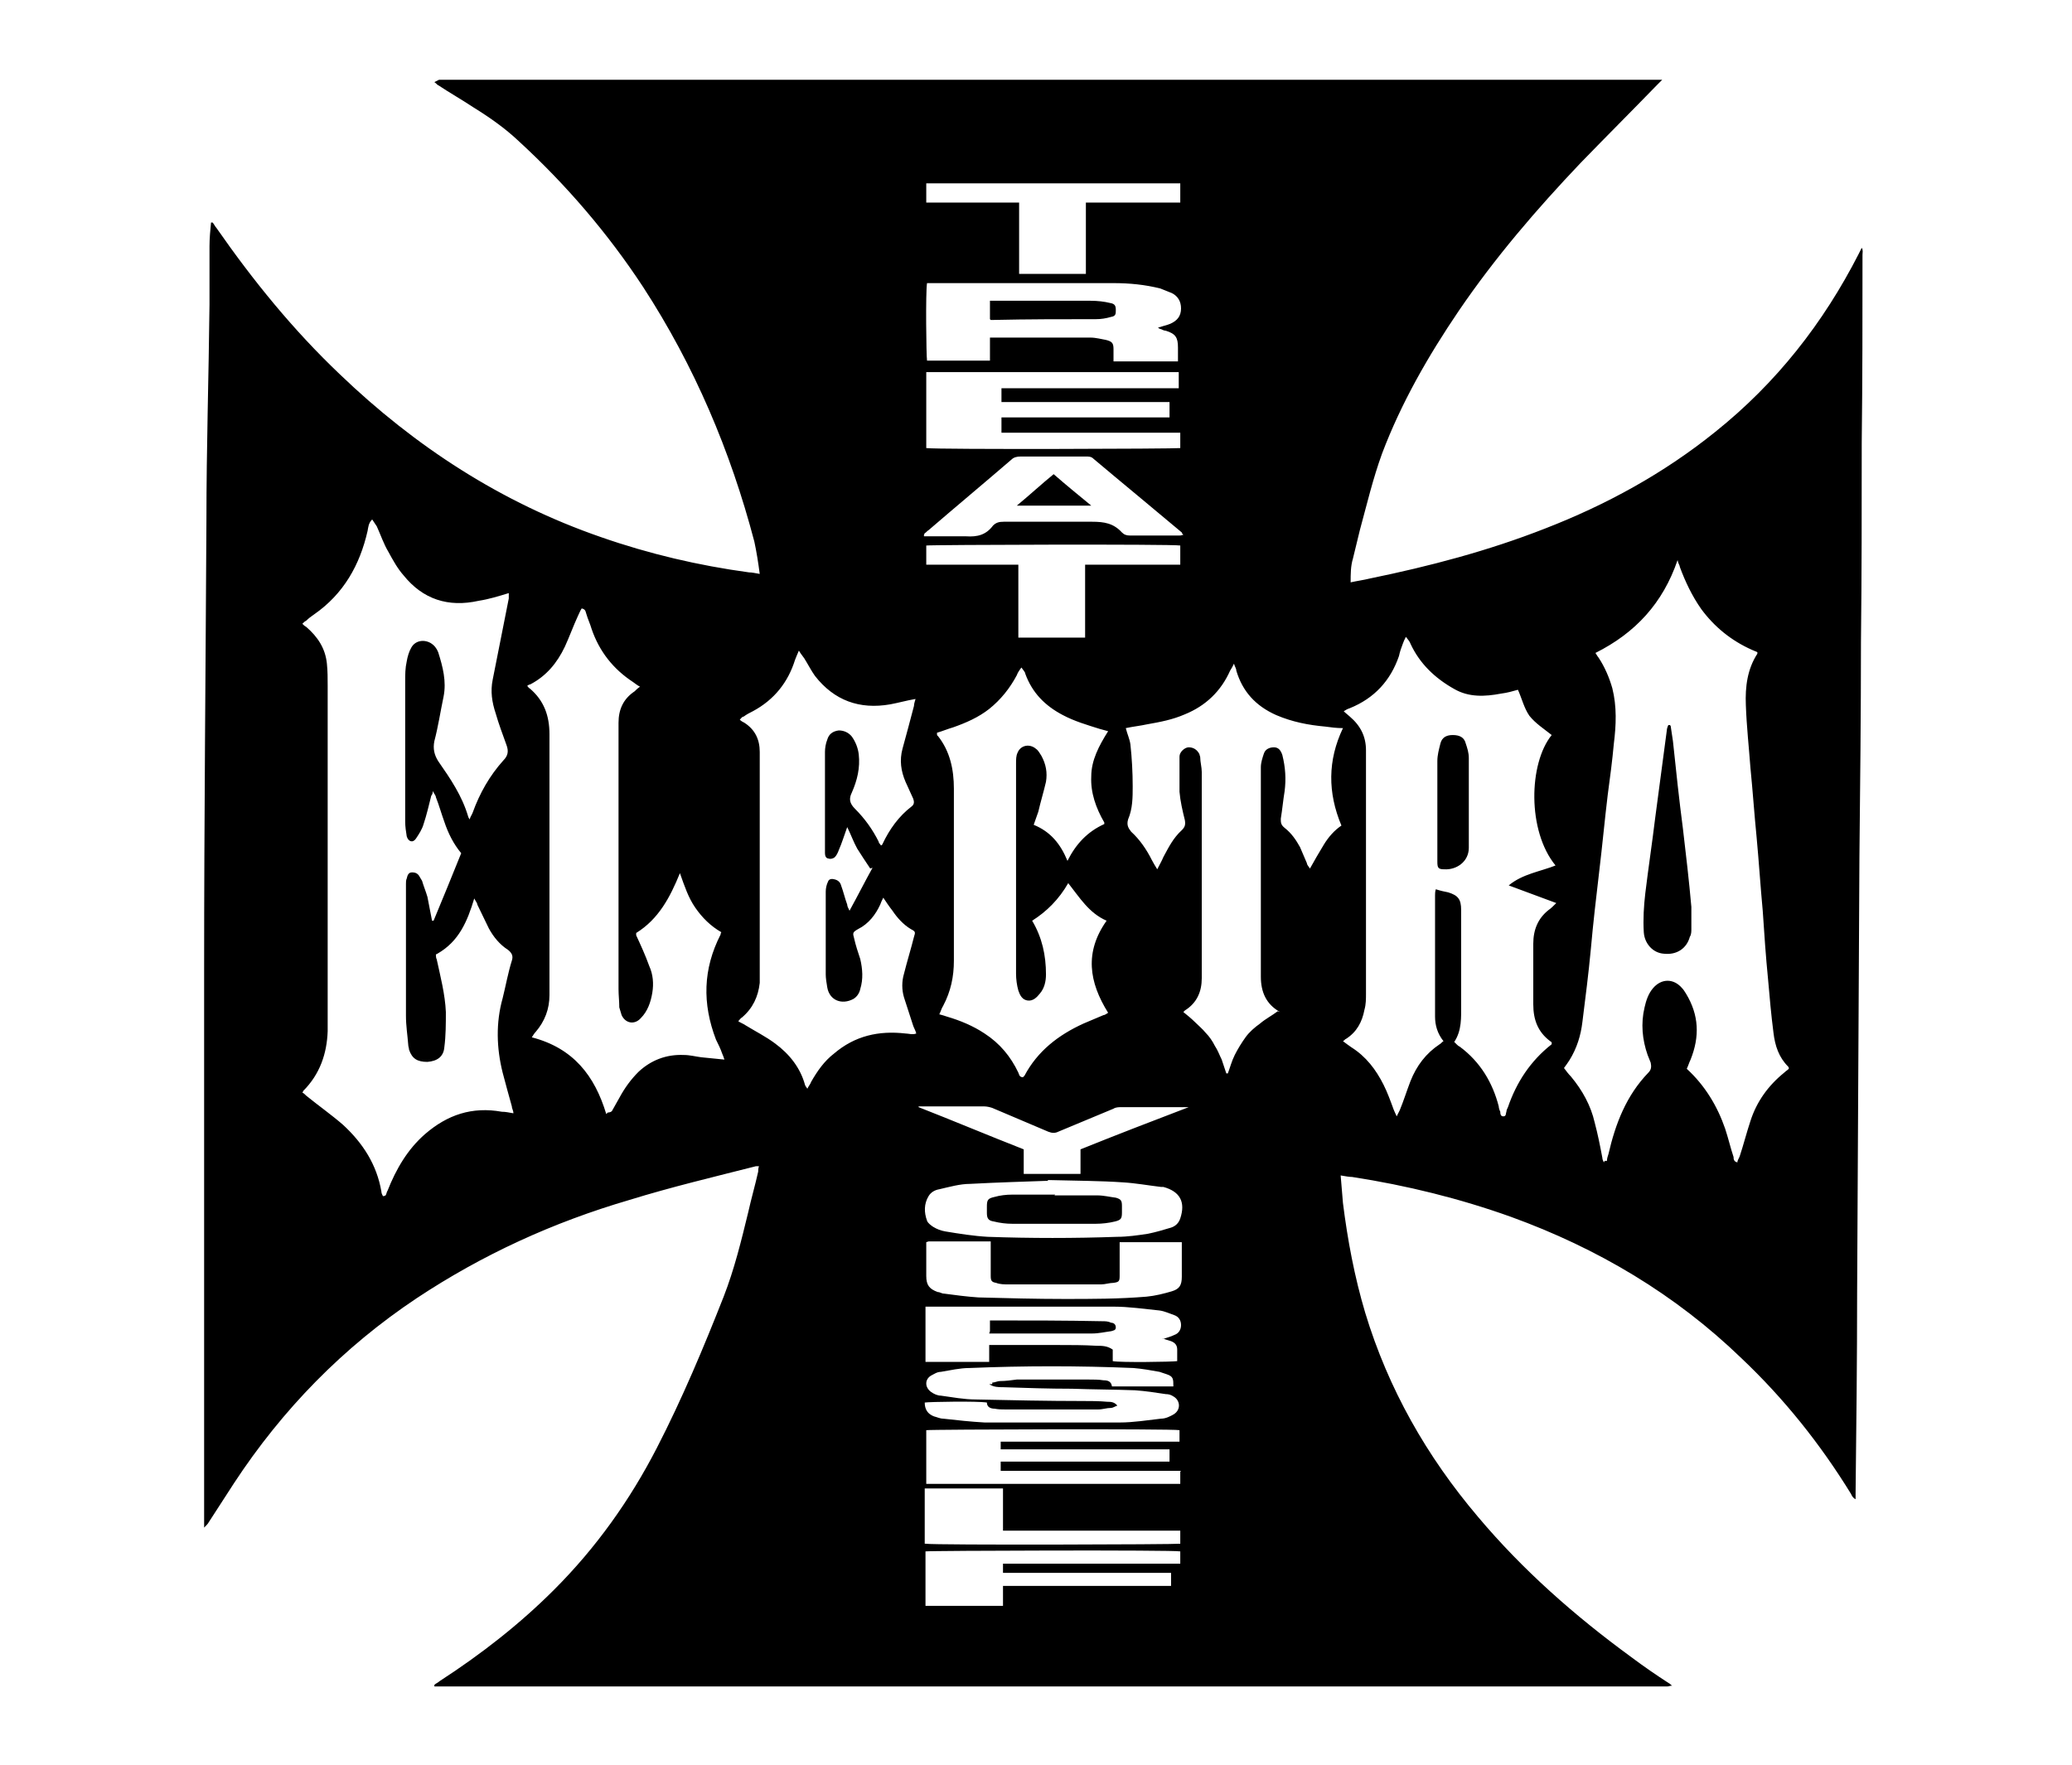 <?xml version="1.0" encoding="UTF-8"?> <svg xmlns="http://www.w3.org/2000/svg" id="_Слой_1" data-name="Слой_1" version="1.1" viewBox="0 0 27 23"><path d="M5.72,1.04h15.94s-.05.05-.07.07c-.33.34-.66.67-.99,1.01-.58.61-1.12,1.24-1.59,1.93-.4.59-.75,1.2-1,1.86-.12.33-.2.67-.29,1-.03.12-.06.25-.09.37-.03.1-.03.2-.03.31.09-.02.17-.03.25-.05.78-.16,1.54-.36,2.28-.65.8-.31,1.55-.72,2.22-1.26.8-.64,1.41-1.42,1.87-2.32.01-.02.02-.04.03-.06,0,0,0,0,.01-.02.02.03.01.06.01.09,0,.82,0,1.63-.01,2.45,0,.87,0,1.73-.01,2.6,0,.93-.01,1.86-.02,2.8-.01,1.89-.02,3.79-.03,5.68,0,.87-.01,1.74-.02,2.61,0,.02,0,.05,0,.08-.04-.02-.05-.05-.06-.07-.4-.65-.87-1.24-1.43-1.77-.86-.83-1.87-1.43-3-1.84-.67-.24-1.36-.41-2.07-.52-.04,0-.09-.01-.15-.02.01.13.02.24.03.36.06.48.15.96.29,1.43.3.99.8,1.87,1.47,2.66.58.69,1.26,1.29,2,1.83.16.12.32.23.49.34.01,0,.02.02.04.03-.03,0-.04.01-.06.01-.02,0-.05,0-.07,0-5.29,0-10.59,0-15.88,0h-.12s0-.01,0-.02c.02-.02.05-.03.07-.05.54-.35,1.04-.74,1.49-1.19.55-.55.99-1.17,1.34-1.85.33-.64.61-1.31.87-1.97.14-.36.23-.73.32-1.1.04-.18.09-.35.13-.53,0-.02,0-.04.01-.07-.02,0-.03,0-.04,0-.55.14-1.1.27-1.65.44-.99.29-1.91.71-2.77,1.28-.96.64-1.75,1.45-2.38,2.41-.11.17-.22.34-.33.51-.01.02-.03.04-.06.07,0-.04,0-.07,0-.09,0-2.4,0-4.8,0-7.2,0-1.95.02-3.9.03-5.85,0-.93.03-1.87.04-2.8,0-.25,0-.51,0-.76,0-.1.01-.21.02-.31,0,0,.01,0,.02,0,.02.02.03.05.05.07.48.69,1,1.33,1.61,1.91.98.94,2.1,1.67,3.4,2.12.63.22,1.27.37,1.93.46.04,0,.08.01.14.02-.02-.15-.04-.28-.07-.42-.31-1.18-.78-2.29-1.45-3.32-.46-.7-1-1.33-1.62-1.9-.18-.17-.38-.31-.59-.44-.15-.1-.31-.19-.46-.29-.01,0-.02-.02-.05-.04ZM5.68,12.44s0,.05.01.06c.05.23.11.46.12.69,0,.15,0,.31-.02.46-.01.12-.09.18-.22.19-.13,0-.2-.04-.24-.16,0-.02-.01-.04-.01-.06-.01-.13-.03-.25-.03-.38,0-.47,0-.93,0-1.4,0-.11,0-.21,0-.32,0-.02,0-.05.01-.07.01-.04.02-.08.07-.08.05,0,.08.02.1.06.01.02.02.03.03.05.02.07.05.14.07.21.02.1.04.21.06.31,0,0,.01,0,.02,0,.12-.29.24-.58.36-.88-.1-.12-.17-.26-.22-.41-.04-.11-.07-.22-.11-.32,0-.02-.02-.04-.04-.08,0,.03-.01.05-.02.06-.03.12-.06.25-.1.37-.02.07-.06.13-.1.19-.04.06-.1.04-.12-.03-.01-.06-.02-.13-.02-.19,0-.61,0-1.22,0-1.83,0-.09,0-.17.02-.26.01-.06.03-.13.06-.18.05-.09.16-.11.25-.06.05.03.08.07.1.12.06.19.11.38.07.58-.04.19-.07.39-.12.58-.02.1,0,.18.05.26.16.23.31.45.39.72,0,.01.01.02.02.04.01-.04.03-.06.04-.09.09-.25.22-.48.4-.68.06-.06.07-.12.04-.2-.05-.14-.1-.27-.14-.41-.05-.15-.07-.29-.04-.44.07-.35.14-.71.21-1.06,0-.02,0-.04,0-.07-.13.04-.26.08-.39.1-.4.09-.73-.02-.98-.33-.08-.09-.14-.2-.2-.31-.06-.1-.1-.22-.15-.33-.02-.03-.04-.06-.06-.09-.05.05-.05.1-.06.15-.1.44-.31.82-.7,1.09-.03.02-.07.05-.1.08-.02.01-.03.02-.05.04.02.02.03.03.05.04.15.13.25.28.27.48.01.1.01.19.01.29,0,1.35,0,2.7,0,4.05,0,.15,0,.3,0,.45-.01.29-.1.56-.32.78,0,0,0,.01-.01.02.02.01.03.02.05.04.16.13.33.25.48.38.26.24.44.52.5.87,0,.02.01.04.02.06.02,0,.04-.01.04-.02.01-.02.01-.04.02-.05.11-.28.26-.54.49-.74.29-.25.61-.36,1-.29.05,0,.09.01.15.02,0-.04-.02-.06-.02-.09-.04-.14-.08-.29-.12-.44-.08-.32-.09-.65,0-.97.04-.16.07-.33.12-.49.02-.06,0-.1-.05-.14-.11-.07-.19-.17-.25-.28-.05-.1-.1-.21-.15-.31,0-.02-.02-.04-.04-.08-.09.3-.2.56-.48.72ZM20.91,15.13s.02,0,.03,0c0-.03.01-.06.02-.09.09-.39.23-.76.52-1.06.04-.04.04-.08.03-.13-.01-.03-.03-.07-.04-.1-.07-.2-.09-.41-.04-.62.02-.09.05-.18.11-.25.11-.13.27-.13.38,0,.02.02.03.04.05.07.17.28.18.56.06.86-.02.04-.03.08-.05.12.24.22.4.49.5.78.04.12.07.25.11.37,0,.02,0,.06.05.07,0-.03.02-.05.03-.08.05-.15.09-.31.14-.46.08-.25.23-.46.44-.63.02-.02.04-.03.06-.05,0-.01,0-.02-.01-.03-.12-.12-.17-.27-.19-.44-.03-.23-.05-.46-.07-.69-.03-.3-.05-.6-.07-.9-.03-.32-.05-.64-.08-.96-.03-.3-.05-.6-.08-.9-.02-.27-.05-.54-.06-.82-.01-.24.02-.47.15-.67,0,0,0-.01,0-.02-.02-.01-.05-.02-.07-.03-.27-.12-.49-.3-.66-.53-.12-.17-.21-.36-.28-.55,0-.02-.02-.04-.03-.09-.19.56-.55.95-1.07,1.21.02.03.03.05.04.06.08.12.14.26.18.4.06.24.05.48.02.72-.02.22-.05.45-.08.67-.04.33-.07.66-.11.99-.04.34-.08.68-.11,1.02-.03.32-.07.63-.11.95-.02.17-.07.34-.17.5-.02.03-.04.06-.07.1.03.04.06.08.09.11.15.18.26.38.31.6.04.15.07.3.1.46,0,.02.01.04.02.06ZM18.98,13.61s.03.03.04.03c.27.2.43.47.51.78,0,.02.01.05.02.07,0,.02,0,.06.04.06.04,0,.03-.04.04-.06,0-.02.01-.04.02-.06.11-.32.29-.6.57-.82,0,0,0,0,0-.02,0,0,0-.01-.02-.02-.16-.12-.22-.28-.22-.48,0-.26,0-.53,0-.79,0-.18.06-.33.2-.44.03-.02.06-.05.1-.09-.21-.08-.41-.15-.62-.23.18-.15.41-.18.61-.26-.37-.45-.35-1.33-.05-1.7-.1-.08-.21-.15-.29-.25-.07-.1-.1-.23-.15-.34-.07.02-.14.04-.22.05-.21.04-.42.05-.61-.06-.25-.14-.45-.33-.57-.59-.01-.03-.03-.05-.06-.09-.02.04-.03.06-.04.09-.02.05-.04.11-.05.16-.11.32-.32.55-.64.68-.03.01-.05.02-.08.04.03.03.06.05.08.07.14.12.21.26.21.44,0,1.06,0,2.11,0,3.17,0,.07,0,.14-.02.21-.03.16-.1.29-.24.38-.01,0-.02.02-.04.03.04.03.08.06.11.08.19.12.32.29.42.49.05.1.09.21.13.32.01.02.02.05.04.09.02-.04.03-.06.04-.08.05-.12.09-.25.14-.38.08-.2.2-.36.38-.48.02-.01.03-.03.05-.04-.08-.1-.11-.21-.11-.32,0-.53,0-1.05,0-1.58,0-.02,0-.05.01-.08.06.02.11.03.16.04.13.04.17.09.17.23,0,.41,0,.82,0,1.23,0,.17.01.34-.09.49ZM11.34,11.32c-.06-.09-.12-.18-.17-.26-.05-.09-.08-.18-.13-.28-.04.11-.07.21-.11.3-.01.03-.03.07-.05.09-.02.02-.06.03-.08.02-.04,0-.05-.04-.05-.07,0-.02,0-.03,0-.05,0-.42,0-.85,0-1.27,0-.05.01-.11.03-.16.02-.07.07-.11.15-.12.07,0,.13.03.17.08.05.07.08.15.09.23.02.18-.02.34-.09.5-.04.08-.03.14.04.21.13.13.23.27.31.43,0,.02.02.03.03.05,0,0,.02-.01.02-.02.09-.19.21-.36.38-.49.04-.03.03-.07.02-.1-.03-.07-.07-.15-.1-.22-.06-.14-.08-.28-.04-.43.05-.18.1-.37.15-.56,0-.03.01-.05.02-.09-.12.02-.22.05-.33.07-.4.07-.73-.05-.98-.37-.05-.07-.09-.15-.14-.23-.02-.03-.04-.05-.07-.1-.02.05-.04.09-.05.12-.09.29-.27.52-.55.67-.04.02-.08.04-.12.07-.02,0-.03.02-.05.04.02.02.04.03.06.04.14.09.2.22.2.38,0,.08,0,.16,0,.24,0,.86,0,1.73,0,2.59,0,.06,0,.12,0,.18-.02.18-.09.33-.23.45-.02.01-.03.03-.05.05.03.02.06.03.09.05.13.08.27.15.39.24.19.14.33.32.39.54,0,.01.02.03.03.05.02-.04.04-.06.05-.09.08-.14.17-.27.3-.37.27-.23.58-.3.93-.26.04,0,.09.02.14,0-.01-.04-.03-.07-.04-.1-.04-.12-.08-.25-.12-.37-.03-.1-.03-.21,0-.31.04-.16.09-.32.13-.48.02-.06.02-.07-.04-.1-.1-.06-.18-.15-.24-.24-.04-.05-.08-.11-.12-.17-.02.04-.03.06-.04.09-.06.13-.15.25-.29.32-.07.04-.07.05-.05.12.02.09.05.18.08.27.03.13.04.26,0,.39-.01.05-.04.1-.09.13-.15.08-.31.02-.34-.15-.01-.06-.02-.12-.02-.17,0-.36,0-.72,0-1.08,0-.04.01-.09.03-.13.01-.03.04-.04.08-.03.05.01.08.04.09.08.03.08.05.17.08.25,0,.02.01.04.03.08.11-.2.2-.38.3-.56ZM7.92,14.5s.05,0,.06-.03c.03-.05.06-.11.09-.16.07-.13.15-.24.25-.34.16-.15.36-.23.59-.22.08,0,.15.02.23.03.09.01.19.02.3.03-.01-.03-.02-.06-.03-.08-.02-.06-.05-.12-.08-.18-.18-.47-.17-.92.06-1.37,0,0,0-.02.01-.03-.14-.08-.25-.19-.34-.32-.09-.13-.14-.28-.2-.45-.13.32-.28.6-.57.78,0,.01,0,.02,0,.03.06.13.12.26.17.4.05.11.06.23.04.35-.02.12-.06.24-.15.33-.08.09-.2.07-.25-.04-.01-.03-.02-.07-.03-.1,0-.08-.01-.16-.01-.24,0-.25,0-.5,0-.74,0-.91,0-1.82,0-2.73,0-.17.06-.31.21-.41.02-.02.04-.04.07-.06-.04-.02-.06-.04-.09-.06-.26-.17-.44-.4-.54-.69-.02-.07-.05-.13-.07-.2-.01-.03-.01-.06-.06-.07-.02.03-.03.06-.05.1-.06.13-.11.27-.17.4-.1.21-.24.38-.45.49-.01,0-.03.01-.04.02.02.02.02.03.03.03.19.16.26.36.26.6,0,1.08,0,2.16,0,3.25,0,.05,0,.1,0,.15,0,.18-.06.34-.18.48-.02.02-.03.04-.05.07.54.14.82.5.97,1ZM14.39,10.72c-.11-.19-.18-.39-.17-.6,0-.21.1-.4.22-.59-.04-.01-.07-.02-.11-.03-.16-.05-.33-.1-.48-.18-.23-.12-.4-.29-.49-.54,0-.02-.03-.05-.05-.08-.03.04-.05.07-.06.1-.09.17-.21.32-.36.44-.14.11-.3.18-.47.24-.07.02-.14.05-.21.07,0,.01,0,.02,0,.02,0,0,0,.02.01.02.16.2.21.44.21.69,0,.75,0,1.5,0,2.24,0,.21-.04.4-.14.59-.02.03-.03.07-.05.11.04.01.07.02.1.03.17.05.34.12.49.22.2.13.34.3.44.51.01.02.01.06.06.06,0,0,.01-.01.02-.02.17-.32.44-.53.77-.68.09-.04.17-.07.26-.11.02,0,.04-.02.06-.03-.25-.4-.31-.79-.02-1.2-.23-.1-.35-.3-.5-.49-.12.21-.28.37-.47.49.13.22.18.45.18.7,0,.09-.02.18-.08.25-.04.05-.09.1-.16.09-.07-.01-.1-.07-.12-.13-.02-.07-.03-.15-.03-.22,0-.7,0-1.4,0-2.1,0-.21,0-.43,0-.64,0-.05,0-.1.02-.14.04-.1.16-.12.24-.05.03.02.05.06.07.09.06.11.08.22.06.34-.03.13-.07.26-.1.39-.02.06-.04.11-.06.17.22.09.35.25.44.47.11-.22.26-.38.48-.48ZM16.68,13.19c-.18-.1-.25-.26-.25-.46,0-.91,0-1.82,0-2.73,0-.06.02-.12.04-.18.02-.06.08-.08.13-.08.06,0,.09.04.11.1.04.16.05.31.03.47-.02.12-.03.24-.05.36,0,.05,0,.08.05.12.09.07.15.16.2.25.03.07.06.14.09.21,0,.02.02.04.04.07.06-.11.12-.21.18-.31.06-.1.14-.19.23-.25-.18-.43-.18-.85.02-1.27-.08,0-.16-.01-.23-.02-.22-.02-.43-.06-.64-.15-.27-.12-.44-.31-.52-.58,0-.03-.02-.05-.03-.09-.02.04-.03.06-.05.09-.12.27-.32.46-.59.57-.16.07-.32.1-.49.13-.09.02-.19.03-.28.05.02.08.05.14.06.21.02.18.03.37.03.55,0,.14,0,.29-.06.43-.02.07,0,.11.04.16.11.1.2.23.27.37.02.04.04.07.07.12.03-.06.06-.11.08-.16.07-.13.13-.25.24-.35.04-.04.05-.07.04-.13-.03-.12-.06-.25-.07-.37,0-.15,0-.31,0-.46,0-.06.07-.12.12-.12.06,0,.11.03.14.09,0,.01.01.03.01.04,0,.06.02.13.02.19,0,.78,0,1.56,0,2.34,0,.12,0,.23,0,.35,0,.17-.06.32-.22.42,0,0-.01.01-.02.02.05.04.11.09.15.13.05.05.1.09.14.14.05.05.09.11.12.17.04.06.06.12.09.18.02.06.04.12.06.18,0,0,.01,0,.02,0,.03-.08.05-.16.09-.24.04-.08.09-.16.14-.23.05-.07.12-.13.19-.18.07-.06.15-.1.23-.16ZM12.07,5.84c.16.02,3.25.01,3.31,0v-.2h-1.67c-.11,0-.22,0-.33,0-.11,0-.22,0-.33,0v-.2h2.19v-.2h-2.19v-.18h2.31v-.21h-3.29v1.01ZM12.9,4.4s.03,0,.04,0c.42,0,.85,0,1.27,0,.07,0,.14.02.2.03.08.02.1.04.1.12,0,.05,0,.1,0,.16h.84c0-.06,0-.12,0-.18,0-.13-.03-.18-.16-.22-.02,0-.04-.01-.06-.02-.01,0-.03-.01-.04-.02.06-.02.11-.03.16-.05.09-.04.14-.1.14-.2,0-.09-.04-.16-.12-.2-.05-.02-.1-.04-.15-.06-.2-.05-.4-.07-.61-.07-.79,0-1.57,0-2.36,0-.02,0-.05,0-.07,0-.02.12-.01.95,0,1.01h.82v-.3ZM15.39,19.17h-2.35v-.12h2.2v-.16h-2.2v-.1c.09,0,.18,0,.26,0h1.29c.09,0,.18,0,.27,0,.09,0,.17,0,.26,0,.08,0,.17,0,.25,0v-.15c-.09-.02-3.24-.01-3.3,0v.7s.02,0,.03,0c1.07,0,2.13,0,3.2,0,.03,0,.06,0,.08,0,0,0,0,0,0,0,0,0,0,0,0,0v-.16ZM12.93,18.04s0-.01,0-.02c.03,0,.07-.02.1-.02.07,0,.15-.01.22-.02.31,0,.62,0,.93,0,.07,0,.14,0,.2.01.05,0,.1.01.11.08h.8c0-.1,0-.13-.09-.16-.03-.01-.06-.02-.09-.03-.11-.02-.22-.04-.34-.05-.71-.03-1.42-.03-2.14,0-.12,0-.25.03-.37.05-.05,0-.09.03-.13.05-.08.05-.08.15,0,.21.04.03.09.05.13.05.15.02.3.05.46.05.46.01.93.02,1.39.02.11,0,.21,0,.32.01.04,0,.09,0,.13.05-.03.01-.06.03-.08.03-.06,0-.11.02-.17.02-.4,0-.8,0-1.21,0-.05,0-.09,0-.14-.01-.05,0-.1-.02-.1-.08-.12-.02-.75-.01-.81,0,0,.09.04.15.12.18.04.01.08.03.12.03.18.02.36.04.54.05.59,0,1.17,0,1.76,0,.18,0,.36-.03.54-.05.06,0,.12-.03.17-.06.09-.06.08-.18-.01-.23-.03-.02-.06-.03-.1-.03-.13-.02-.26-.04-.4-.05-.27-.01-.55-.01-.82-.02-.3,0-.6-.01-.9-.02-.06,0-.12,0-.18-.04ZM15.16,17.45c.06-.02.1-.03.14-.05.06-.02.09-.07.09-.13,0-.06-.03-.11-.09-.13-.06-.02-.12-.05-.19-.06-.2-.02-.4-.05-.6-.05-.8,0-1.59,0-2.39,0-.02,0-.04,0-.06,0v.72h.83v-.22h.1c.27,0,.54,0,.8,0,.17,0,.33,0,.5.01.07,0,.14,0,.21.05,0,.05,0,.1,0,.15.1.02.77.01.84,0,0-.05,0-.1,0-.15,0-.06-.03-.09-.08-.11-.03-.01-.07-.02-.12-.04ZM12.04,6.97s0,.01,0,.02c.03,0,.06,0,.08,0,.16,0,.31,0,.47,0,.15.01.26-.02.35-.14.04-.04.08-.05.14-.05.38,0,.76,0,1.15,0,.16,0,.28.02.39.14,0,0,0,0,0,0,.03.03.06.04.11.04.21,0,.42,0,.63,0,.02,0,.03,0,.06-.01-.01-.01-.02-.02-.02-.03-.38-.32-.77-.64-1.15-.96-.03-.03-.06-.03-.1-.03-.28,0-.57,0-.85,0-.05,0-.09.01-.12.04-.36.31-.72.61-1.08.92-.02.01-.03.03-.05.04ZM14.15,7.36h1.23v-.25c-.11-.02-3.25-.01-3.31,0v.25h1.2c0,.32,0,.63,0,.95h.87v-.95ZM13.28,2.64v.93h.87v-.93h1.23v-.25h-3.31v.25h1.21ZM13.65,15.39c-.27.01-.64.02-1.01.04-.13,0-.27.04-.4.07-.06.01-.11.04-.14.09-.06.1-.06.21-.02.32.01.03.05.06.08.08.05.03.1.05.16.06.18.03.37.06.55.07.56.02,1.13.02,1.69,0,.13,0,.27-.02.4-.04.1-.02.2-.05.3-.08.06-.02.1-.06.12-.12.07-.21,0-.35-.22-.41-.01,0-.02,0-.03,0-.17-.02-.33-.05-.5-.06-.29-.02-.59-.02-.97-.03ZM13.07,20.67h2.19v-.17h-.73c-.25,0-.49,0-.74,0-.24,0-.48,0-.72,0,0-.03,0-.04,0-.06,0-.02,0-.03,0-.06h2.31v-.16c-.09-.02-3.26-.01-3.32,0v.71h1.01v-.27ZM12.07,16.19s0,.06,0,.08c0,.12,0,.24,0,.36,0,.12.04.17.15.21.03,0,.05.02.08.02.15.02.3.04.45.05.37.01.75.02,1.12.02.36,0,.71,0,1.07-.03.11-.01.23-.04.33-.07.1-.03.13-.08.13-.19,0-.13,0-.25,0-.38,0-.02,0-.04,0-.07-.27,0-.54,0-.81,0,0,.15,0,.29,0,.44,0,.07-.01.08-.08.09-.05,0-.11.02-.16.02-.4,0-.81,0-1.21,0-.05,0-.11,0-.16-.02-.06-.01-.07-.03-.07-.09,0-.13,0-.25,0-.38,0-.02,0-.04,0-.07h-.81ZM15.49,14.44s0,0,0-.01c-.02,0-.03,0-.05,0-.27,0-.55,0-.82,0-.04,0-.08,0-.11.02-.24.1-.48.2-.72.3-.04.02-.08.02-.13,0-.24-.1-.49-.21-.73-.31-.03-.01-.07-.02-.11-.02-.27,0-.54,0-.8,0-.02,0-.03,0-.05,0,0,0,0,0,0,.01.46.18.91.37,1.37.55v.32h.74v-.32c.47-.19.94-.37,1.41-.55ZM12.06,20.12c.13.02,3.27.01,3.32,0v-.17h-2.31v-.55h-1.02v.72Z"></path><path d="M21.77,9.46c.01.07.02.14.03.2.04.38.08.76.13,1.14.04.34.08.68.11,1.02,0,.1,0,.19,0,.29,0,.03,0,.07-.02.1-.04.15-.17.24-.34.22-.14-.01-.25-.13-.26-.28-.01-.17,0-.34.02-.51.04-.33.09-.66.13-.99.05-.38.1-.75.15-1.13,0-.02.01-.05.02-.07h.02Z"></path><path d="M18.73,10.55c0-.21,0-.42,0-.63,0-.08.02-.15.04-.23.02-.08.08-.11.16-.11.09,0,.15.03.17.11.02.06.04.12.04.19,0,.39,0,.78,0,1.17,0,.18-.16.29-.32.28-.08,0-.09-.02-.09-.1,0-.23,0-.45,0-.68h0Z"></path><path d="M12.9,4.16v-.24s.04,0,.07,0c.41,0,.83,0,1.24,0,.09,0,.18.01.26.03.06.01.07.04.07.09,0,.05,0,.08-.06.09-.07.02-.13.03-.2.03-.44,0-.89,0-1.33.01-.01,0-.02,0-.04,0Z"></path><path d="M12.9,17.35v-.14s.03,0,.04,0c.47,0,.95,0,1.42.01.04,0,.08,0,.12.02.03,0,.06.02.06.06,0,.04-.03.04-.06.05-.08.01-.16.03-.25.03-.44,0-.87,0-1.31,0,0,0-.01,0-.03,0Z"></path><path d="M13.73,6.18c.16.14.32.27.49.41h-.97c.17-.14.32-.28.48-.41Z"></path><path d="M13.74,15.58c.19,0,.37,0,.56,0,.08,0,.16.02.24.03.07.02.08.04.08.11,0,.03,0,.06,0,.08,0,.08-.01.1-.09.12-.08.02-.17.03-.25.03-.36,0-.73,0-1.09,0-.08,0-.16-.01-.24-.03-.07-.01-.09-.04-.09-.11,0-.03,0-.06,0-.08,0-.09.01-.11.1-.13.07-.02.15-.03.23-.03.19,0,.38,0,.56,0Z"></path></svg> 